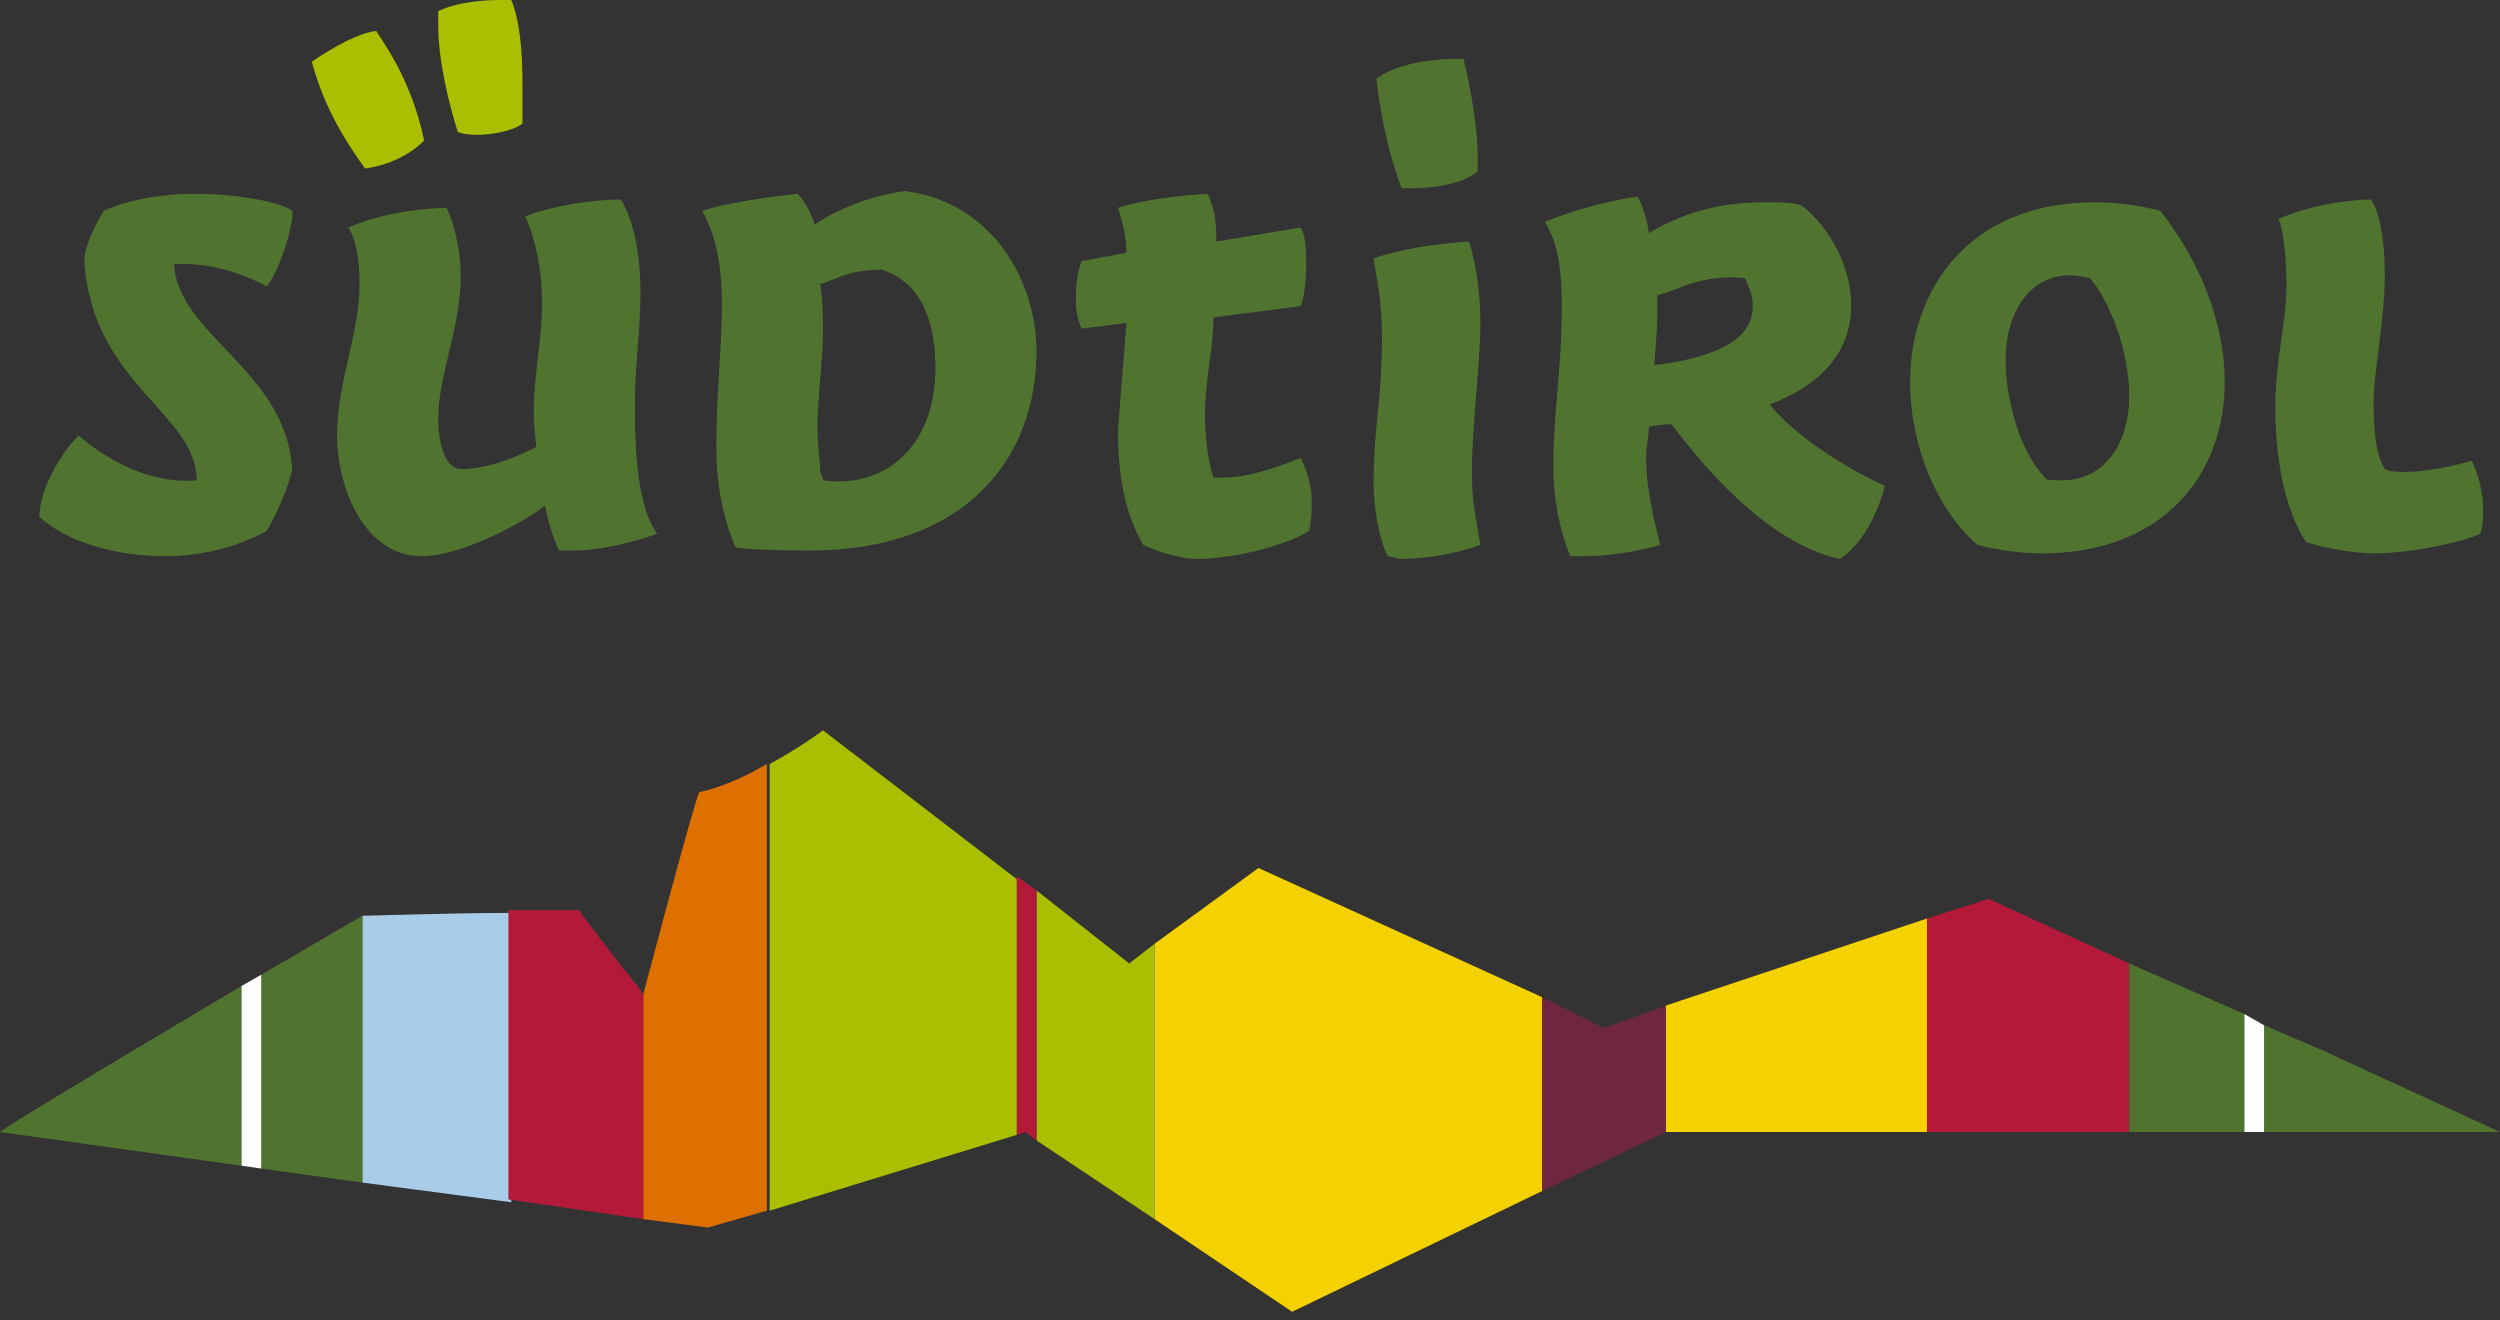 <svg xmlns="http://www.w3.org/2000/svg" viewBox="0 0 89 47"><rect x="0" y="0" width="89" height="47" fill="#333333" stroke="none"/><style type="text/css"><![CDATA[.st0{fill:#B31939;}.st1{fill:#50742F;}.st2{fill:#F4D100;}.st3{fill:#FFFFFF;}.st4{fill:#6F273F;}.st5{fill:#A9BF00;}.st6{fill:#A9CDE9;}.st7{fill:#DE7000;}]]></style><g id="Ebene_1"><path class="st2" d="M68.6 32.7v7.6h-9.3v-4.5l9.3-3.1zM54.9 42.4l-8.9 4.3-4.9-3.3v-9.8l3.7-2.7 10.1 4.6v6.9z"/><path class="st4" d="M59.3 35.8v4.5l-4.4 2.1v-6.9l2.2 1.1z"/><path class="st6" d="M12.9 42.1v-9.5c.4 0 3.2-.1 5.3-.1v10.3l-5.3-.7z"/><path class="st7" d="M27.3 27.2v15.9l-2.1.6-2.3-.3v-8s1.9-7.2 2-7.2c.9-.2 1.7-.6 2.4-1z"/><path class="st0" d="M22.9 35.4v8l-4.8-.7v-10.3h2.5s1.5 2 2.1 2.7l.2.3z"/><path class="st1" d="M12.9 42.1l-3.6-.5v-6.9l3.6-2.1zM8.6 41.5l-8.6-1.2c0-.1 8.6-5.2 8.6-5.2v6.4z"/><path class="st0" d="M75.8 34.3v6h-7.2v-7.6l2.2-.7 5 2.3z"/><path class="st3" d="M8.6 41.5v-6.4l.7-.4v6.9l-.7-.1z"/><path class="st5" d="M41.1 33.6v9.8l-4.2-2.8v-8.9l3.3 2.6.9-.7zM36.2 40.4l-8.8 2.7v-15.9c1.1-.6 1.9-1.2 1.9-1.2l6.9 5.3v9.1z"/><path class="st0" d="M36.2 40.4v-9.2l.7.5v8.9l-.4-.3-.3.1z"/><path class="st1" d="M82.7 37.4l6.3 2.9h-8.4v-3.8zM79.9 36.1v4.2h-4.1v-6z"/><path class="st3" d="M79.9 40.3v-4.2l.7.4v3.8h-.7z"/><path class="st5" d="M15.1 5s-.7.8-2.1 1c-1.1-1.5-1.6-2.7-1.9-3.8 0 0 1.4-1 2.3-1.1 0 .1 1.2 1.5 1.7 3.9zM15.6.9v-.5c.6-.3 1.5-.4 2.2-.4h.4c.3.7.4 1.8.4 3v1.4c-.4.3-1.2.4-1.6.4-.5 0-.7-.1-.7-.1s-.7-2.1-.7-3.8z"/><path class="st1" d="M73.4 17.1c1.6 0 2.4-1.4 2.4-3s-.7-3.4-1.4-4.2c-.1 0-.4-.1-.7-.1-1.5 0-2.3 1.4-2.3 3s.6 3.4 1.4 4.2c0 .1.3.1.6.1zm-3 2.3c-1.5-1.3-2.4-3.6-2.4-5.8 0-3.2 2-6.4 6.6-6.4.7 0 1.5.1 2.3.3 1.5 1.9 2.3 4.1 2.3 6.1 0 3.3-2.2 6.1-6.5 6.1-.7 0-1.5-.1-2.3-.3zM62.1 9.9c-.9-.1-1.7.1-2.2.3-.5.2-.8.3-.9.3v.8c0 .6-.1 1.3-.1 1.7 2.4-.3 3.5-1 3.5-2.1 0-.3-.1-.6-.2-.8 0-.1-.1-.2-.1-.2zm3.8 1c0 1.4-.8 2.7-2.9 3.5 1.4 1.7 4.1 2.9 4.1 2.9s-.4 1.8-1.6 2.6c-2.7-.6-5-3.5-6-4.8 0 0-.4 0-.8.1 0 .3-.1.7-.1 1.1 0 .9.2 1.9.5 3.1 0 0-1.3.4-2.7.4h-.5c-.4-1-.6-2.1-.6-3.1 0-2.3.3-3.3.3-5.9 0-1-.1-2.1-.6-2.9 1.7-.7 3.3-.9 3.3-.9s.3.5.4 1.3c1.5-.9 2.9-1.1 4.2-1.1.4 0 .9 0 1.2.1.1 0 1.8 1.4 1.8 3.6zM49.4 19.8c-.3-.6-.5-1.7-.5-2.6 0-2 .3-3 .3-5.2 0-1.3-.2-2.1-.3-2.8 1.4-.5 3.4-.6 3.4-.6.1.3.4 1.4.4 2.9s-.3 3.6-.3 5.3c0 1 .1 1.4.3 2.6 0 0-1.3.5-2.9.5-.3-.1-.4-.1-.4-.1zM52.6 6.1c-.8.7-2.7.6-2.7.6-.7-1.8-.9-3.9-.9-3.9 1.1-.8 3.1-.7 3.1-.7s.6 2.3.5 4zM40.7 19.4c-.7-1.2-.9-2.6-.9-4.1l.3-3.8-1.6.2c-.2-.5-.2-.8-.2-1.2 0-.7.2-1.2.2-1.2l1.6-.3c0-.5-.1-1-.3-1.6 1.2-.4 3.2-.5 3.2-.5.2.5.3.8.3 1.7l3-.5c.2.3.2.9.2 1.4 0 .6-.1 1.2-.2 1.4l-3.1.4c0 1.1-.3 2.2-.3 3.4 0 .9.1 1.7.3 2.3h.4c1.1 0 2.7-.7 2.7-.7s.4.7.4 1.6c0 .7-.1 1-.1 1-.6.4-2.4 1-4.1 1-1-.1-1.8-.5-1.8-.5zM29.3 17.1c2.1.3 4-1.1 4-4 0-2-.7-3.1-1.9-3.5-.6 0-1.2.1-1.6.3-.3.1-.5.2-.6.2 0 .1.1.5.1 1.6s-.2 2.5-.2 3.5c0 .7.1 1.2.1 1.5 0 .2.1.3.1.4zm-.3-9.1s1.2-.9 3.2-1.2c3.2.4 4.7 3.3 4.7 5.7 0 3.7-2.4 7.1-8.1 7.1-1.8 0-2.6-.1-2.6-.1-.5-1.1-.7-2.4-.7-3.6 0-1.8.2-3.5.2-5.1 0-1.3-.2-2.4-.7-3.3 1.3-.4 3.4-.6 3.4-.6s.4.4.6 1.1zM19 14.7c0-1.3.3-2.7.3-3.9 0-1.1-.2-2.2-.6-3.1 1.6-.6 3.4-.6 3.4-.6.5.8.7 2.1.7 3.3 0 1.4-.2 2.6-.2 4.1 0 1.5.1 3.6.8 4.5 0 0-1.6.6-3 .6h-.5s-.3-.6-.5-1.6c-.6.5-2.9 1.8-4.4 1.8-2 0-3-2.4-3-4.3s.8-3.6.8-5.4c0-1.5-.4-2-.4-2 1.6-.7 3.5-.7 3.5-.7.4.9.5 1.8.5 2.5 0 1.7-.8 3.5-.8 5 0 1 .3 1.8.8 1.8 1.3 0 2.7-.8 2.7-.8s-.1-.6-.1-1.2zM9.5 10.2s-1.5-.9-3.3-.8c.1 2.5 4 3.8 4.2 7.3-.2 1-.9 2.2-.9 2.2-1.1.6-2.4.9-3.6.9-1.8 0-3.5-.5-4.5-1.4 0-.9.7-2.2 1.4-2.9 0 0 1.9 1.8 4.2 1.6 0-2.4-3.7-3.4-4-7.8 0-.7.7-1.8.7-1.8.9-.4 2.1-.6 3.2-.6 1.6 0 3.1.3 3.5.6.1 0-.2 1.7-.9 2.7zM84.4 7.1c.3.4.5 1.4.5 2.7 0 1.5-.4 3.5-.4 4.5 0 1.2.1 1.9.4 2.4.2.1.5.1.7.1 1.1 0 2.4-.4 2.4-.4.4.9.4 1.5.4 1.9 0 .4-.1.7-.1.7-.6.3-2.5.7-3.8.7-.7 0-1.8-.2-2.4-.4-.8-1.2-1.1-3.1-1.1-4.8s.4-3 .4-4.4c0-1.2-.2-2.3-.3-2.3 1.6-.7 3.3-.7 3.3-.7z"/></g></svg>